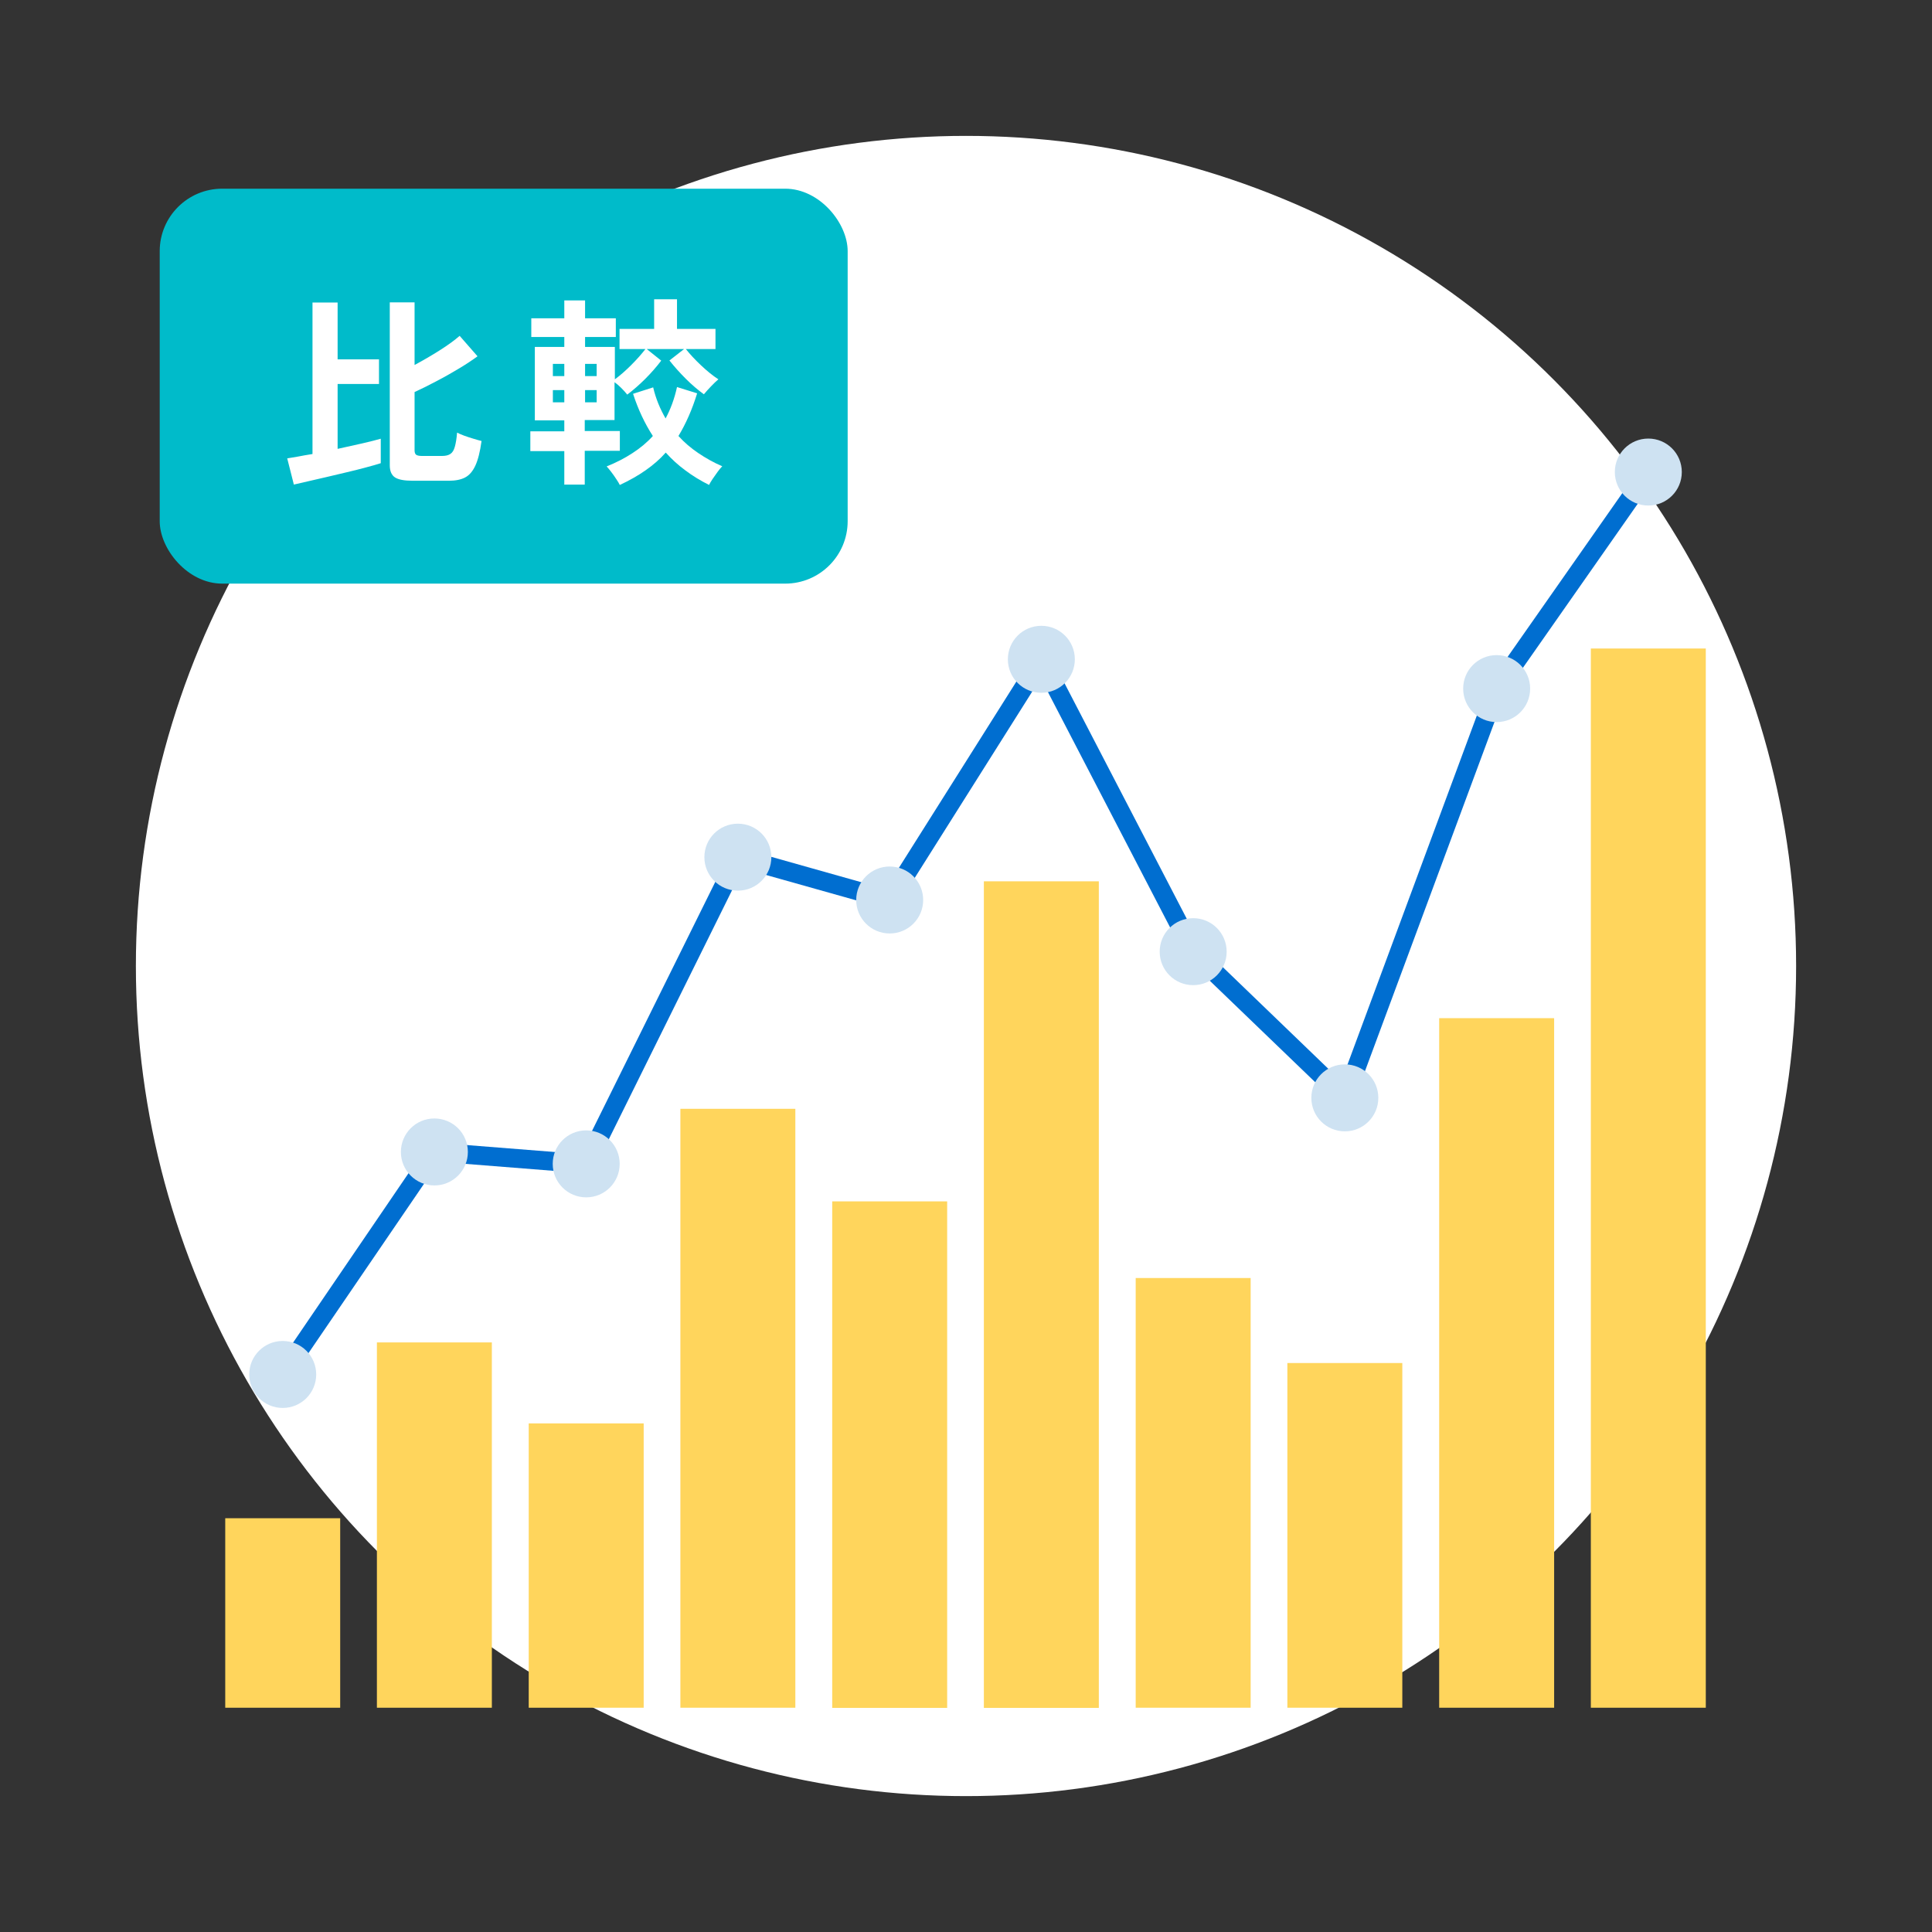<?xml version="1.0" encoding="UTF-8"?>
<svg id="design" xmlns="http://www.w3.org/2000/svg" width="120" height="120" viewBox="0 0 120 120">
  <rect x="0" y="0" width="120" height="120" fill="#333333" stroke="none"/>
  <circle cx="60" cy="60" r="51.56" style="fill: #fff;"/>
  <g>
    <g>
      <rect x="13.99" y="94.3" width="7.14" height="11.77" style="fill: #ffd55c;"/>
      <rect x="23.41" y="83.38" width="7.14" height="22.69" style="fill: #ffd55c;"/>
      <rect x="32.84" y="88.41" width="7.14" height="17.66" style="fill: #ffd55c;"/>
      <rect x="42.26" y="68.87" width="7.14" height="37.2" style="fill: #ffd55c;"/>
      <rect x="51.69" y="74.62" width="7.14" height="31.46" style="fill: #ffd55c;"/>
      <rect x="61.11" y="54.74" width="7.14" height="51.34" style="fill: #ffd55c;"/>
      <rect x="70.54" y="79.38" width="7.14" height="26.69" style="fill: #ffd55c;"/>
      <rect x="79.96" y="84.66" width="7.14" height="21.41" style="fill: #ffd55c;"/>
      <rect x="89.39" y="63.24" width="7.14" height="42.83" style="fill: #ffd55c;"/>
      <rect x="98.81" y="40.28" width="7.14" height="65.79" style="fill: #ffd55c;"/>
    </g>
    <path d="m17.56,85.95c-.11,0-.23-.03-.33-.1-.27-.18-.33-.54-.15-.81l9.61-14.1,9.37.74,9.47-19.13,9.47,2.67,9.74-15.44,9.85,18.98,8.72,8.4,9.14-24.66,9.47-13.52c.19-.26.55-.33.81-.14.26.18.33.55.14.81l-9.38,13.4-9.71,26.18-10.14-9.76-.04-.09-8.96-17.26-9.12,14.46-9.38-2.64-9.39,18.97-9.48-.75-9.24,13.54c-.11.16-.29.25-.48.25Z" style="fill: #006ed0;"/>
    <g>
      <path d="m29.06,71.55c0,1.15-.93,2.08-2.08,2.08s-2.08-.93-2.08-2.08.93-2.08,2.08-2.08,2.08.93,2.08,2.08Z" style="fill: #cee2f2;"/>
      <path d="m38.49,72.29c0,1.15-.93,2.08-2.08,2.08s-2.08-.93-2.08-2.08.93-2.08,2.08-2.08,2.08.93,2.08,2.08Z" style="fill: #cee2f2;"/>
      <path d="m47.91,53.24c0,1.15-.93,2.08-2.08,2.08s-2.08-.93-2.08-2.08.93-2.08,2.08-2.08,2.08.93,2.08,2.08Z" style="fill: #cee2f2;"/>
      <path d="m57.34,55.9c0,1.15-.93,2.08-2.08,2.08s-2.08-.93-2.08-2.08.93-2.08,2.08-2.08,2.08.93,2.08,2.08Z" style="fill: #cee2f2;"/>
      <path d="m66.76,40.95c0,1.15-.93,2.08-2.08,2.08s-2.08-.93-2.08-2.08.93-2.08,2.08-2.08,2.08.93,2.08,2.08Z" style="fill: #cee2f2;"/>
      <path d="m76.19,59.11c0,1.15-.93,2.08-2.08,2.08s-2.08-.93-2.08-2.08.93-2.08,2.08-2.08,2.08.93,2.08,2.08Z" style="fill: #cee2f2;"/>
      <path d="m85.61,68.19c0,1.15-.93,2.08-2.08,2.08s-2.08-.93-2.08-2.08.93-2.08,2.08-2.08,2.08.93,2.08,2.08Z" style="fill: #cee2f2;"/>
      <path d="m95.04,42.77c0,1.15-.93,2.08-2.08,2.08s-2.08-.93-2.08-2.08.93-2.08,2.08-2.08,2.08.93,2.08,2.08Z" style="fill: #cee2f2;"/>
      <path d="m104.46,29.32c0,1.15-.93,2.08-2.08,2.08s-2.08-.93-2.08-2.08.93-2.08,2.08-2.08,2.08.93,2.08,2.08Z" style="fill: #cee2f2;"/>
      <path d="m19.64,85.37c0,1.15-.93,2.08-2.08,2.08s-2.08-.93-2.08-2.08.93-2.08,2.08-2.08,2.08.93,2.08,2.08Z" style="fill: #cee2f2;"/>
    </g>
  </g>
  <rect x="9.92" y="11.72" width="42.73" height="24.53" rx="3.88" ry="3.88" style="fill: #00bbca;"/>
  <g>
    <path d="m18.25,30.09l-.41-1.62c.17-.03.39-.06.66-.11.27-.05.57-.11.91-.16v-9.41h1.56v3.53h2.57v1.53h-2.57v4.03c.54-.12,1.05-.23,1.53-.34.48-.11.87-.21,1.15-.29v1.52c-.24.08-.54.16-.91.26s-.76.2-1.19.3c-.43.1-.85.2-1.27.3-.42.1-.81.19-1.17.27-.36.08-.65.15-.87.2Zm7.37-.23c-.51,0-.88-.07-1.09-.21s-.32-.39-.32-.75v-10.12h1.54v3.89c.52-.28,1.04-.58,1.56-.91s.93-.63,1.24-.9l1.11,1.27c-.3.22-.67.47-1.12.74-.45.27-.92.54-1.42.8-.49.26-.95.49-1.37.68v3.62c0,.13.03.22.09.27.06.05.19.08.37.08h1.24c.23,0,.4-.04.53-.13s.21-.23.27-.44c.06-.21.11-.5.14-.88.11.06.26.12.44.19.19.07.38.13.58.19s.36.11.5.14c-.09.66-.22,1.17-.38,1.52-.16.35-.37.6-.63.74s-.6.21-1.03.21h-2.25Z" style="fill: #fff;"/>
    <path d="m35.05,30.12v-2.1h-2.11v-1.23h2.11v-.68h-1.83v-4.56h1.83v-.62h-2.05v-1.16h2.05v-1.11h1.29v1.11h1.91v1.16h-1.91v.62h1.85v2.01c.33-.24.67-.54,1.02-.89.35-.35.64-.68.88-.99h-1.61v-1.25h2.15v-1.84h1.42v1.84h2.39v1.25h-1.84c.25.32.57.66.94,1.01s.74.65,1.08.87c-.13.11-.29.26-.46.44-.17.18-.32.34-.44.49-.36-.26-.74-.58-1.12-.96-.38-.38-.72-.76-1.02-1.14l.91-.71h-2.32l.9.72c-.29.38-.62.76-.99,1.13s-.75.7-1.12.98c-.11-.14-.24-.28-.38-.42-.14-.14-.28-.26-.41-.35v2.35h-1.85v.68h2.18v1.23h-2.18v2.1h-1.29Zm-.71-6.76h.71v-.76h-.71v.76Zm0,1.63h.71v-.76h-.71v.76Zm2-1.63h.72v-.76h-.72v.76Zm0,1.63h.72v-.76h-.72v.76Zm2.16,5.14c-.05-.1-.12-.23-.22-.37-.1-.15-.2-.3-.31-.44-.11-.15-.21-.26-.29-.35.6-.24,1.14-.52,1.61-.83.48-.31.9-.66,1.26-1.06-.5-.77-.91-1.64-1.23-2.62l1.25-.4c.08.35.19.69.32,1.01s.28.62.45.92c.31-.57.55-1.22.71-1.95l1.25.39c-.31,1.01-.7,1.89-1.16,2.65.36.4.77.75,1.23,1.06.46.31.95.59,1.49.82-.08.08-.18.2-.29.35-.11.15-.21.3-.31.44-.1.15-.17.27-.22.37-.54-.27-1.03-.57-1.48-.91-.45-.33-.85-.7-1.21-1.1-.36.41-.78.77-1.25,1.1s-1,.63-1.6.91Z" style="fill: #fff;"/>
  </g>
</svg>
